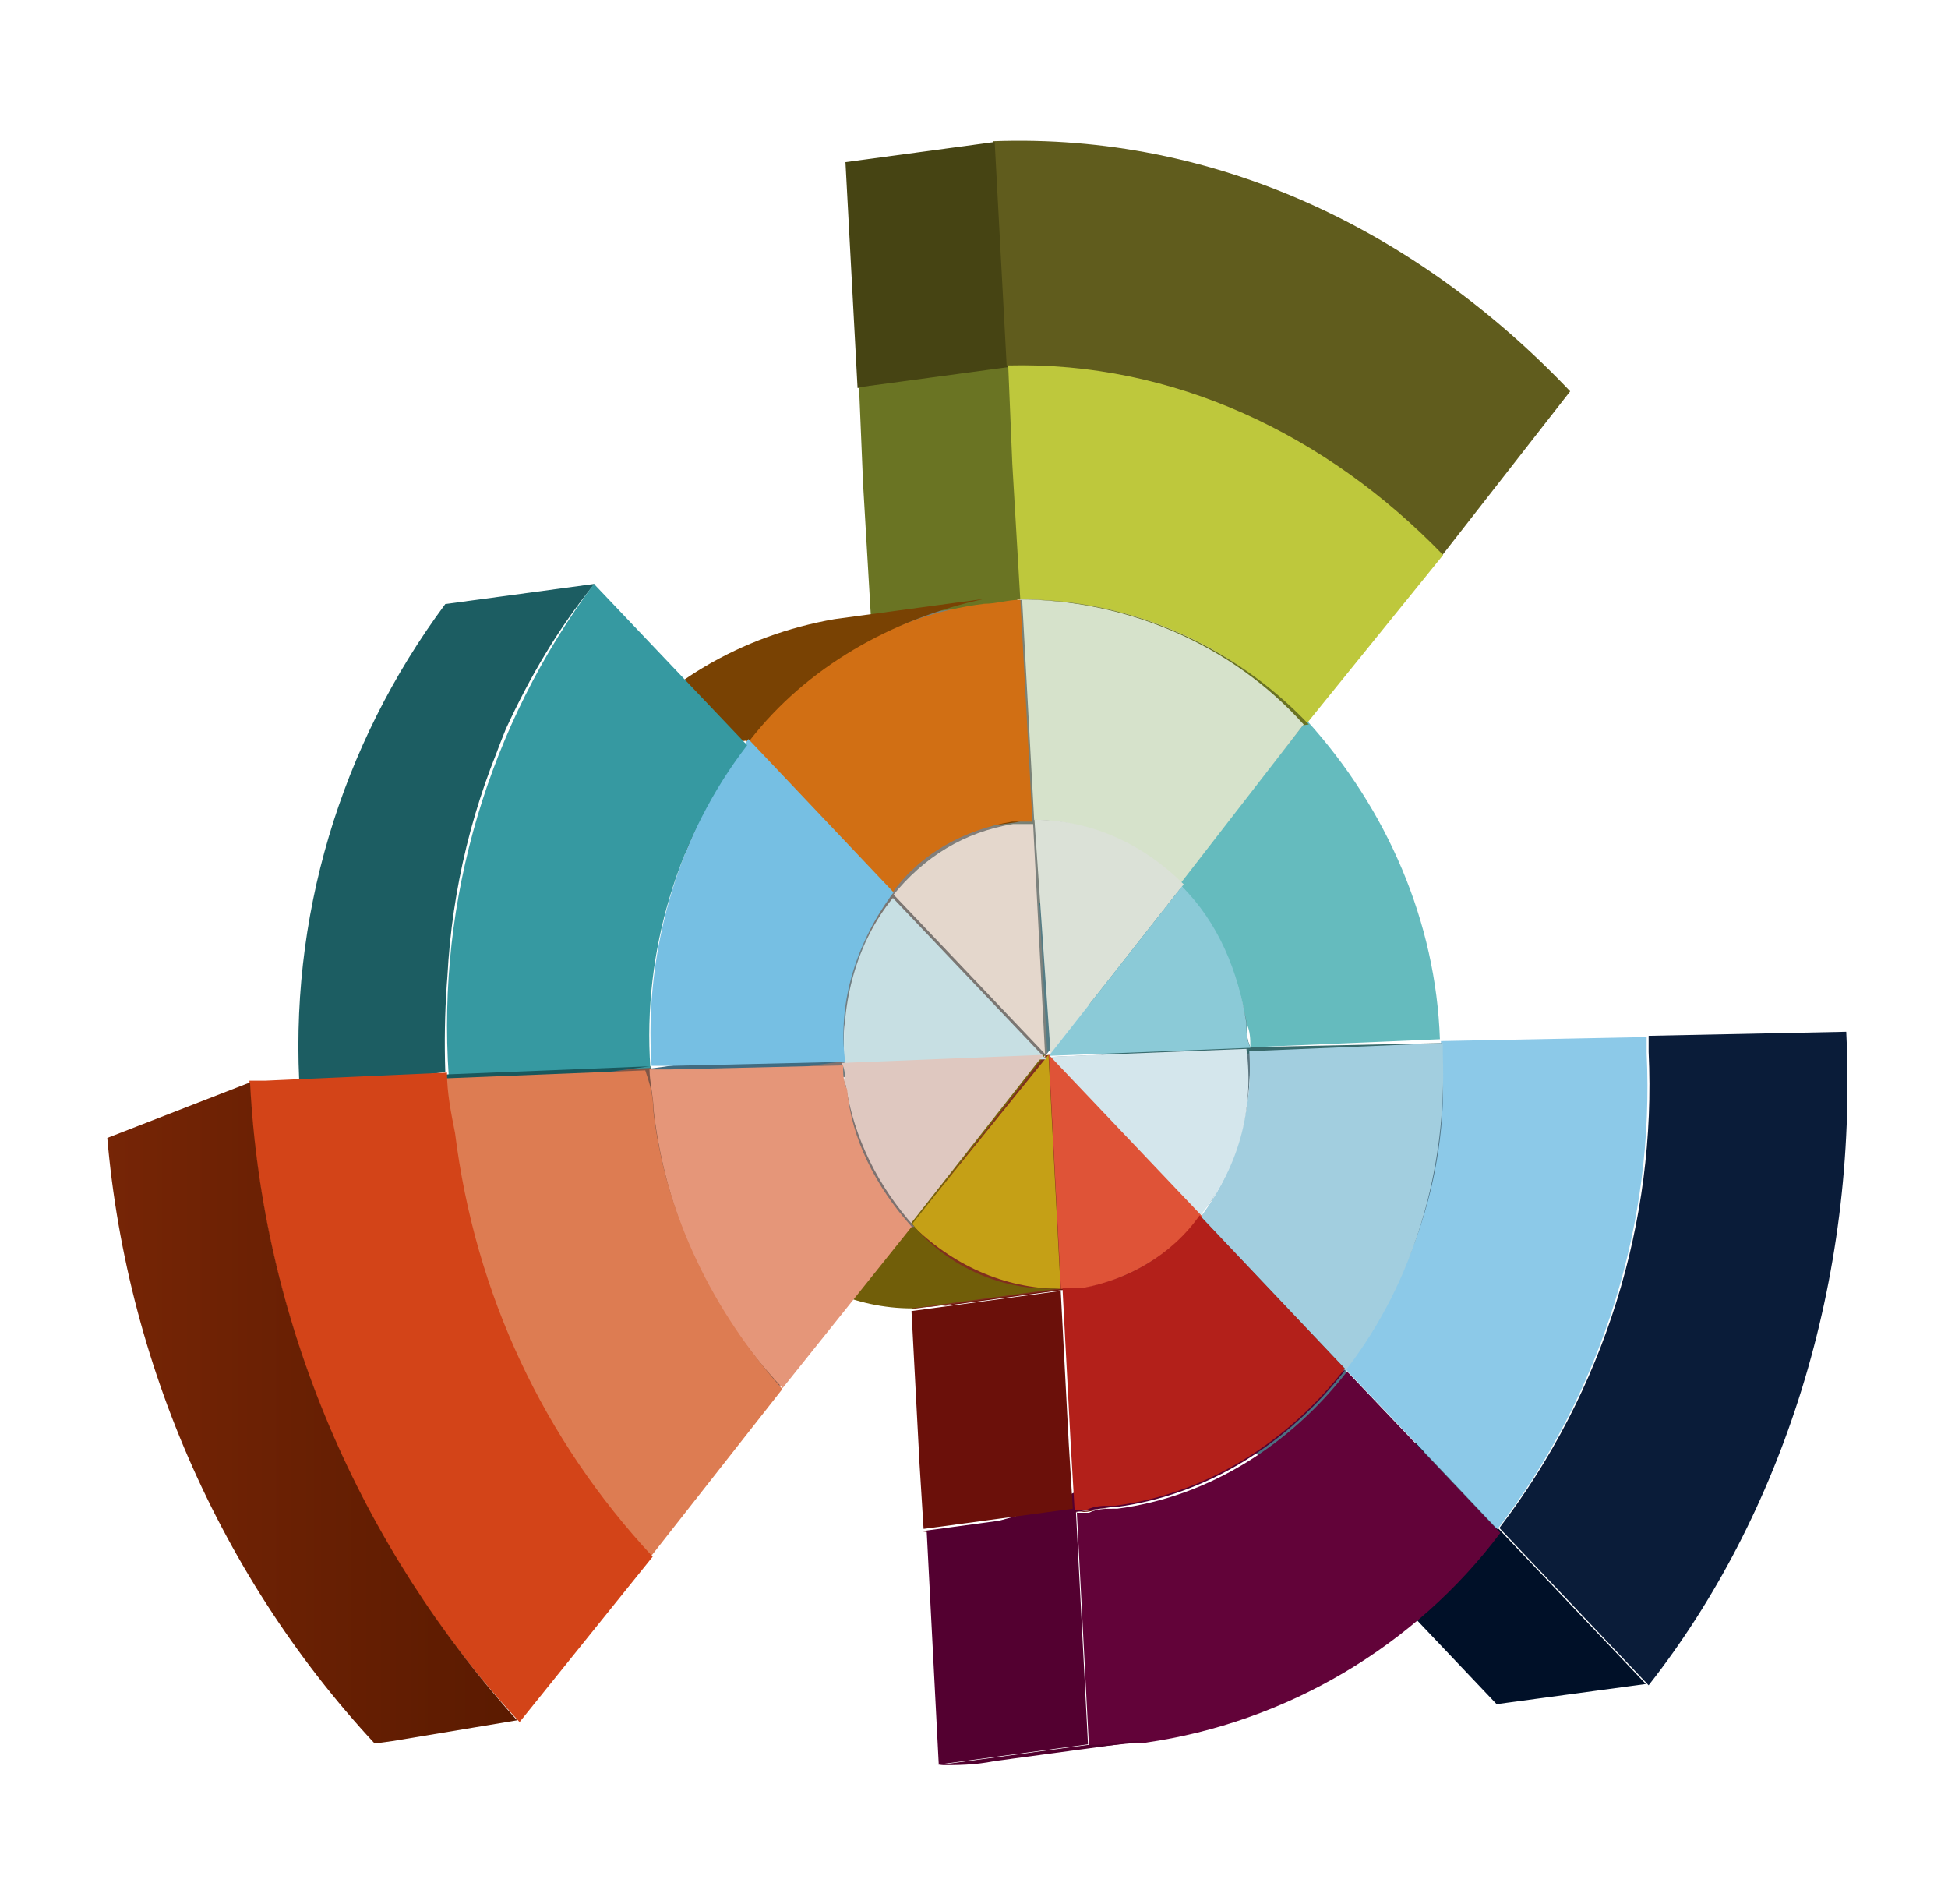 <?xml version="1.0" encoding="utf-8"?>
<!-- Generator: Adobe Illustrator 24.1.3, SVG Export Plug-In . SVG Version: 6.00 Build 0)  -->
<svg version="1.1" id="Layer_1" xmlns="http://www.w3.org/2000/svg" xmlns:xlink="http://www.w3.org/1999/xlink" x="0px" y="0px"
	 viewBox="0 0 48.3 47.2" style="enable-background:new 0 0 48.3 47.2;" xml:space="preserve">
<style type="text/css">
	.st0{fill:#0A1C39;}
	.st1{clip-path:url(#SVGID_2_);}
	.st2{fill:#000E23;}
	.st3{fill:#001028;}
	.st4{fill:#4D7082;}
	.st5{fill:#8CC9E8;}
	.st6{clip-path:url(#SVGID_4_);}
	.st7{fill:#52778A;}
	.st8{fill:#507486;}
	.st9{fill:#3D7376;}
	.st10{fill:#37696B;}
	.st11{clip-path:url(#SVGID_6_);}
	.st12{fill:#396C6F;}
	.st13{fill:#65BBBE;}
	.st14{clip-path:url(#SVGID_8_);}
	.st15{fill:#59727D;}
	.st16{clip-path:url(#SVGID_10_);}
	.st17{fill:#5F7A85;}
	.st18{fill:#5C7681;}
	.st19{fill:#A2CEDF;}
	.st20{fill:#605C1D;}
	.st21{clip-path:url(#SVGID_12_);}
	.st22{fill:#454413;}
	.st23{fill:#464413;}
	.st24{fill:#BEC83C;}
	.st25{clip-path:url(#SVGID_14_);}
	.st26{fill:#697222;}
	.st27{fill:#6A7423;}
	.st28{fill:#D6E2CB;}
	.st29{clip-path:url(#SVGID_16_);}
	.st30{fill:#788075;}
	.st31{fill:#7A8277;}
	.st32{clip-path:url(#SVGID_18_);}
	.st33{fill:#530030;}
	.st34{clip-path:url(#SVGID_20_);}
	.st35{clip-path:url(#SVGID_22_);}
	.st36{fill:#6A0F09;}
	.st37{clip-path:url(#SVGID_24_);}
	.st38{clip-path:url(#SVGID_26_);}
	.st39{fill:#764000;}
	.st40{fill:#547C85;}
	.st41{fill:#7C827E;}
	.st42{fill:#4C7079;}
	.st43{fill:#D4E6EC;}
	.st44{fill:#DBE1D7;}
	.st45{fill:#737E84;}
	.st46{fill:#8BCAD7;}
	.st47{clip-path:url(#SVGID_28_);}
	.st48{fill:#6D100A;}
	.st49{clip-path:url(#SVGID_30_);}
	.st50{clip-path:url(#SVGID_32_);}
	.st51{fill:#7D2E1C;}
	.st52{fill:#7F2F1D;}
	.st53{fill:#DF5337;}
	.st54{fill:#B3201A;}
	.st55{fill:#6B100A;}
	.st56{fill:#620339;}
	.st57{clip-path:url(#SVGID_34_);}
	.st58{fill:#52002F;}
	.st59{clip-path:url(#SVGID_36_);}
	.st60{fill:#837E7A;}
	.st61{fill:#E4D7CC;}
	.st62{fill:#7B7672;}
	.st63{fill:#C5A016;}
	.st64{clip-path:url(#SVGID_38_);}
	.st65{fill:#715E09;}
	.st66{fill:#78640B;}
	.st67{clip-path:url(#SVGID_40_);}
	.st68{fill:#707E83;}
	.st69{fill:#748287;}
	.st70{fill:#6C7B7F;}
	.st71{fill:#C7DFE3;}
	.st72{fill:#DFC8C0;}
	.st73{clip-path:url(#SVGID_42_);}
	.st74{fill:#7D7270;}
	.st75{fill:#D16F14;}
	.st76{fill:#723E00;}
	.st77{clip-path:url(#SVGID_44_);}
	.st78{fill:#794203;}
	.st79{fill:#416B80;}
	.st80{clip-path:url(#SVGID_46_);}
	.st81{fill:#436E84;}
	.st82{fill:#467288;}
	.st83{fill:#76BFE3;}
	.st84{clip-path:url(#SVGID_48_);}
	.st85{fill:#805646;}
	.st86{fill:#E59679;}
	.st87{clip-path:url(#SVGID_50_);}
	.st88{fill:#1C5D62;}
	.st89{fill:#3699A1;}
	.st90{fill:#1A575C;}
	.st91{fill:#DD7C52;}
	.st92{clip-path:url(#SVGID_52_);}
	.st93{fill:#7C462E;}
	.st94{fill:#D34418;}
	.st95{clip-path:url(#SVGID_54_);}
	.st96{fill:url(#Path_163_1_);}
</style>
<g id="Group_158" transform="translate(0 0)">
	<g id="Group_157">
		<g id="Group_156">
			<g id="Group_155">
				<g id="Group_154">
					<g id="Group_153">
						<g id="Group_152">
							<g id="Group_29" transform="translate(77.177 49.277)">
								<path id="Path_59" class="st0" d="M-36.3-7.5l-3.7-3.9c2.6-3.4,3.9-7.6,3.7-11.8c0-0.1,0-0.3,0-0.4l4.9-0.1
									C-31.1-17.5-33-11.7-36.3-7.5z"/>
							</g>
							<g id="Group_32" transform="translate(69.008 49.608)">
								<g>
									<defs>
										<path id="SVGID_1_" d="M-31.9-11.7l-3.7,0.5c2.6-3.4,3.9-7.6,3.7-11.8c0-0.1,0-0.3,0-0.4l3.7-0.5c0,0.1,0,0.3,0,0.4
											C-28-19.3-29.3-15.1-31.9-11.7z"/>
									</defs>
									<clipPath id="SVGID_2_">
										<use xlink:href="#SVGID_1_"  style="overflow:visible;"/>
									</clipPath>
									<g id="Group_31" class="st1">
										<g id="Group_30">
											<path id="Path_60" class="st2" d="M-31.9-11.7l-3.7,0.5c0.9-1.1,1.6-2.4,2.2-3.7l3.7-0.5C-30.2-14.1-31-12.8-31.9-11.7"
												/>
											<path id="Path_61" class="st2" d="M-29.7-15.4l-3.7,0.5c1.1-2.6,1.6-5.3,1.5-8.1c0-0.1,0-0.3,0-0.4l3.7-0.5
												c0,0.1,0,0.3,0,0.4C-28.1-20.7-28.6-17.9-29.7-15.4"/>
										</g>
									</g>
								</g>
							</g>
							<g id="Group_33" transform="translate(69.008 76.845)">
								<path id="Path_63" class="st3" d="M-28.2-35.1l-3.7,0.5l-3.7-3.9l3.7-0.5L-28.2-35.1z"/>
							</g>
							<g id="Group_34" transform="translate(65.038 72.687)">
								<path id="Path_64" class="st4" d="M-27.9-34.8l-3.7,0.5l-1.8-1.9l3.7-0.5L-27.9-34.8z"/>
							</g>
							<g id="Group_35" transform="translate(60.554 67.961)">
								<path id="Path_65" class="st4" d="M-25.2-31.9l-3.7,0.5l-2-2.1l3.7-0.5L-25.2-31.9z"/>
							</g>
							<g id="Group_36" transform="translate(68.728 49.608)">
								<path id="Path_66" class="st5" d="M-27.9-23.9c0,0.1,0,0.3,0,0.4c0.2,4.2-1.1,8.4-3.7,11.8l-1.8-1.9l-2-2.1
									c1.7-2.2,2.6-5,2.4-7.8c0-0.1,0-0.2,0-0.3L-27.9-23.9z"/>
							</g>
							<g id="Group_39" transform="translate(60.554 49.958)">
								<g>
									<defs>
										<path id="SVGID_3_" d="M-27.2-16l-3.7,0.5c1.7-2.2,2.6-5,2.4-7.8c0-0.1,0-0.2,0-0.3l3.7-0.5c0,0.1,0,0.2,0,0.3
											C-24.6-21-25.5-18.3-27.2-16z"/>
									</defs>
									<clipPath id="SVGID_4_">
										<use xlink:href="#SVGID_3_"  style="overflow:visible;"/>
									</clipPath>
									<g id="Group_38" class="st6">
										<g id="Group_37">
											<path id="Path_67" class="st7" d="M-27.2-16l-3.7,0.5c0.6-0.7,1.1-1.6,1.4-2.4l3.7-0.5C-26.1-17.6-26.6-16.8-27.2-16"/>
											<path id="Path_68" class="st8" d="M-25.7-18.5l-3.7,0.5c0.7-1.7,1.1-3.5,1-5.4c0-0.1,0-0.2,0-0.3l3.7-0.5
												c0,0.1,0,0.2,0,0.3C-24.7-22-25-20.2-25.7-18.5"/>
										</g>
									</g>
								</g>
							</g>
							<g id="Group_40" transform="translate(55.118 32.363)">
								<path id="Path_70" class="st9" d="M-24.2-12.5l-3.7,0.5l1.5-1.9l3.7-0.5L-24.2-12.5z"/>
							</g>
							<g id="Group_41" transform="translate(55.268 49.958)">
								<path id="Path_71" class="st10" d="M-19.5-24.1l-3.7,0.5l-4.8,0.1l3.7-0.5L-19.5-24.1z"/>
							</g>
							<g id="Group_44" transform="translate(55.111 48.976)">
								<g>
									<defs>
										<path id="SVGID_5_" d="M-27.8-22.5c0-0.2,0-0.4-0.1-0.6c1.2-0.2,2.5-0.3,3.7-0.5c0,0.2,0,0.4,0.1,0.6
											C-25.2-22.8-26.7-22.6-27.8-22.5z"/>
									</defs>
									<clipPath id="SVGID_6_">
										<use xlink:href="#SVGID_5_"  style="overflow:visible;"/>
									</clipPath>
									<g id="Group_43" class="st11">
										<g id="Group_42" transform="translate(-3.683 -7.702)">
											<path id="Path_72" class="st12" d="M-20.4-15.3l-3.7,0.5c0-0.2,0-0.4-0.1-0.6c-0.2-1.3-0.8-2.5-1.7-3.5l3.7-0.5
												c0.9,1,1.5,2.2,1.7,3.5C-20.5-15.7-20.5-15.5-20.4-15.3"/>
										</g>
									</g>
								</g>
							</g>
							<g id="Group_45" transform="translate(51.428 36.583)">
								<path id="Path_74" class="st9" d="M-22.2-14.6l-3.7,0.5l1.7-2.1l3.7-0.5L-22.2-14.6z"/>
							</g>
							<g id="Group_46" transform="translate(59.602 32.362)">
								<path id="Path_75" class="st13" d="M-28.6-6.4c0-0.2,0-0.4-0.1-0.6c-0.2-1.3-0.8-2.5-1.7-3.5l1.7-2.1l1.5-1.9
									c2,2.2,3.2,5,3.3,7.9L-28.6-6.4z"/>
							</g>
							<g id="Group_49" transform="translate(51.428 41.274)">
								<g>
									<defs>
										<path id="SVGID_7_" d="M-24.2-15.3c-0.2-1.3-0.8-2.5-1.7-3.5l3.7-0.5c0.9,1,1.5,2.2,1.7,3.5
											C-21.7-15.7-22.9-15.5-24.2-15.3z"/>
									</defs>
									<clipPath id="SVGID_8_">
										<use xlink:href="#SVGID_7_"  style="overflow:visible;"/>
									</clipPath>
									<g id="Group_48" class="st14">
										<g id="Group_47">
											<path id="Path_76" class="st12" d="M-20.4-15.3l-3.7,0.5c0-0.2,0-0.4-0.1-0.6c-0.2-1.3-0.8-2.5-1.7-3.5l3.7-0.5
												c0.9,1,1.5,2.2,1.7,3.5C-20.5-15.7-20.5-15.5-20.4-15.3"/>
										</g>
									</g>
								</g>
							</g>
							<g id="Group_50" transform="translate(52.506 59.535)">
								<path id="Path_78" class="st15" d="M-19.1-25.6l-3.7,0.5l-3.6-3.8l3.7-0.5L-19.1-25.6z"/>
							</g>
							<g id="Group_53" transform="translate(52.506 50.309)">
								<g>
									<defs>
										<path id="SVGID_9_" d="M-26.4-19.6c0.9-1.2,1.3-2.7,1.2-4.1c1.2-0.2,2.4-0.3,3.7-0.5c0.1,1.5-0.3,3-1.2,4.1
											C-23.9-20-25.3-19.8-26.4-19.6z"/>
									</defs>
									<clipPath id="SVGID_10_">
										<use xlink:href="#SVGID_9_"  style="overflow:visible;"/>
									</clipPath>
									<g id="Group_52" class="st16">
										<g id="Group_51">
											<path id="Path_79" class="st17" d="M-22.8-20.2l-3.7,0.5c0.3-0.4,0.6-0.8,0.7-1.3l3.7-0.5C-22.2-21-22.4-20.5-22.8-20.2"
												/>
											<path id="Path_80" class="st18" d="M-22-21.4l-3.7,0.5c0.4-0.9,0.6-1.9,0.5-2.9l3.7-0.5C-21.5-23.3-21.6-22.3-22-21.4"/>
										</g>
									</g>
								</g>
							</g>
							<g id="Group_54" transform="translate(60.675 49.958)">
								<path id="Path_82" class="st19" d="M-29.7-23.9l4.8-0.2c0,0.1,0,0.2,0,0.3c0.1,2.8-0.7,5.6-2.4,7.8l-3.6-3.8
									C-30-21-29.6-22.5-29.7-23.9z"/>
							</g>
							<g id="Group_55" transform="translate(49.232)">
								<path id="Path_83" class="st20" d="M-24.3,9.1l-0.3-5.6c5.5-0.2,10.5,2.2,14.3,6.2l-3.2,4.1C-16.4,10.8-20.2,9-24.3,9.1z"/>
							</g>
							<g id="Group_58" transform="translate(41.807 12.558)">
								<g>
									<defs>
										<path id="SVGID_11_" d="M-20.5-3c0.1,0,0.1,0,0.2,0c0.1,0,0.3,0,0.4-0.1c1-0.1,2-0.3,3-0.4c4.1-0.1,7.9,1.7,10.8,4.7
											l-3.7,0.5C-12.6-1.3-16.4-3.1-20.5-3z"/>
									</defs>
									<clipPath id="SVGID_12_">
										<use xlink:href="#SVGID_11_"  style="overflow:visible;"/>
									</clipPath>
									<g id="Group_57" class="st21">
										<g id="Group_56">
											<path id="Path_84" class="st22" d="M-6.1,1.2l-3.7,0.5c-2.9-3-6.7-4.8-10.8-4.7l3.7-0.5C-12.8-3.6-8.9-1.8-6.1,1.2"/>
										</g>
									</g>
								</g>
							</g>
							<g id="Group_59" transform="translate(41.063 0.019)">
								<path id="Path_86" class="st23" d="M-16.1,9.1l-3.7,0.5L-20.1,4l3.7-0.5L-16.1,9.1z"/>
							</g>
							<g id="Group_60" transform="translate(49.982 12.558)">
								<path id="Path_87" class="st24" d="M-17.6,5.4c-1.8-2-4.4-3.1-7.1-3.1l-0.2-3.4L-25-3.5c4.1-0.1,7.9,1.7,10.8,4.7L-17.6,5.4
									z"/>
							</g>
							<g id="Group_63" transform="translate(42.552 25.459)">
								<g>
									<defs>
										<path id="SVGID_13_" d="M-13.8-7c-1.8-2-4.4-3.1-7.1-3.1c1.2-0.2,2.4-0.3,3.7-0.5c2.7,0,5.3,1.1,7.1,3.1
											C-11.2-7.3-12.7-7.1-13.8-7z"/>
									</defs>
									<clipPath id="SVGID_14_">
										<use xlink:href="#SVGID_13_"  style="overflow:visible;"/>
									</clipPath>
									<g id="Group_62" class="st25">
										<g id="Group_61">
											<path id="Path_88" class="st26" d="M-10.1-7.5L-13.8-7c-1.8-2-4.4-3.1-7.1-3.1l3.7-0.5C-14.6-10.6-12-9.5-10.1-7.5"/>
										</g>
									</g>
								</g>
							</g>
							<path id="Path_90" class="st27" d="M25.1,11.5L25,9.1l-3.7,0.5l0.1,2.4l0.2,3.4l3.7-0.5L25.1,11.5z"/>
							<g id="Group_64" transform="translate(50.724 25.459)">
								<path id="Path_91" class="st28" d="M-21.5-3.5c-0.9-1-2.3-1.6-3.7-1.6l-0.3-5.5c2.7,0,5.3,1.1,7.1,3.1L-21.5-3.5z"/>
							</g>
							<g id="Group_67" transform="translate(43.267 37.722)">
								<g>
									<defs>
										<path id="SVGID_15_" d="M-14-15.8l-3.7,0.5c-0.9-1-2.3-1.6-3.7-1.6l3.7-0.5C-16.3-17.4-14.9-16.8-14-15.8z"/>
									</defs>
									<clipPath id="SVGID_16_">
										<use xlink:href="#SVGID_15_"  style="overflow:visible;"/>
									</clipPath>
									<g id="Group_66" class="st29">
										<g id="Group_65">
											<path id="Path_92" class="st30" d="M-14-15.8l-3.7,0.5c-0.9-1-2.3-1.6-3.7-1.6l3.7-0.5C-16.3-17.4-14.9-16.8-14-15.8"/>
										</g>
									</g>
								</g>
							</g>
							<g id="Group_68" transform="translate(42.544 25.468)">
								<path id="Path_94" class="st31" d="M-16.9-5.1l-3.7,0.5l-0.3-5.5l3.7-0.5L-16.9-5.1z"/>
							</g>
							<g id="Group_71" transform="translate(47.815 67.961)">
								<g>
									<defs>
										<path id="SVGID_17_" d="M-23.8-30.1c2.3-0.4,4.3-1.6,5.7-3.4l3.7-0.5c-1.4,1.8-3.4,3.1-5.7,3.4
											C-21.4-30.4-22.6-30.2-23.8-30.1z"/>
									</defs>
									<clipPath id="SVGID_18_">
										<use xlink:href="#SVGID_17_"  style="overflow:visible;"/>
									</clipPath>
									<g id="Group_70" class="st32">
										<g id="Group_69" transform="translate(-0.259)">
											<path id="Path_95" class="st33" d="M-20-30.6l-3.7,0.5c0,0,0.1,0,0.1,0c2.3-0.4,4.3-1.6,5.7-3.4l3.7-0.5
												c-1.4,1.8-3.4,3.1-5.7,3.4C-19.9-30.6-20-30.6-20-30.6"/>
										</g>
									</g>
								</g>
							</g>
							<g id="Group_74" transform="translate(47.556 75.614)">
								<g>
									<defs>
										<path id="SVGID_19_" d="M-23.7-37.7l3.7-0.5c0,0,0.1,0,0.1,0c-1.2,0.2-2.4,0.4-3.7,0.5C-23.6-37.7-23.7-37.7-23.7-37.7z"
											/>
									</defs>
									<clipPath id="SVGID_20_">
										<use xlink:href="#SVGID_19_"  style="overflow:visible;"/>
									</clipPath>
									<g id="Group_73" class="st34">
										<g id="Group_72" transform="translate(0 -7.653)">
											<path id="Path_97" class="st33" d="M-20-30.6l-3.7,0.5c0,0,0.1,0,0.1,0c2.3-0.4,4.3-1.6,5.7-3.4l3.7-0.5
												c-1.4,1.8-3.4,3.1-5.7,3.4C-19.9-30.6-20-30.6-20-30.6"/>
										</g>
									</g>
								</g>
							</g>
							<g id="Group_77" transform="translate(45.483 75.679)">
								<g>
									<defs>
										<path id="SVGID_21_" d="M-18-38.3l-3.7,0.5c-0.2,0-0.4,0.1-0.6,0.1c-0.1,0-0.2,0-0.3,0l3.7-0.5c0.1,0,0.2,0,0.3,0
											C-18.4-38.2-18.2-38.3-18-38.3z"/>
									</defs>
									<clipPath id="SVGID_22_">
										<use xlink:href="#SVGID_21_"  style="overflow:visible;"/>
									</clipPath>
									<g id="Group_76" class="st35">
										<g id="Group_75">
											<path id="Path_99" class="st36" d="M-18-38.3l-3.7,0.5c-0.2,0-0.4,0.1-0.6,0.1c-0.1,0-0.2,0-0.3,0l3.7-0.5
												c0.1,0,0.2,0,0.3,0C-18.4-38.2-18.2-38.3-18-38.3"/>
										</g>
									</g>
								</g>
							</g>
							<g id="Group_80" transform="translate(47.557 75.666)">
								<g>
									<defs>
										<polygon id="SVGID_23_" points="-20,-38.3 -23.7,-37.8 -23.7,-37.8 										"/>
									</defs>
									<clipPath id="SVGID_24_">
										<use xlink:href="#SVGID_23_"  style="overflow:visible;"/>
									</clipPath>
									<g id="Group_79" class="st37">
										<g id="Group_78">
											<path id="Path_101" class="st36" d="M-20-38.3l-3.7,0.5l0,0L-20-38.3L-20-38.3"/>
										</g>
									</g>
								</g>
							</g>
							<g id="Group_83" transform="translate(42.214 37.728)">
								<g>
									<defs>
										<path id="SVGID_25_" d="M-20.7-16.8c1.1-0.2,2.2-0.3,3.2-0.5l0.4-0.1c0.2,0,0.3,0,0.5,0l-3.7,0.5
											C-20.4-16.8-20.6-16.8-20.7-16.8z"/>
									</defs>
									<clipPath id="SVGID_26_">
										<use xlink:href="#SVGID_25_"  style="overflow:visible;"/>
									</clipPath>
									<g id="Group_82" class="st38">
										<g id="Group_81">
											<path id="Path_103" class="st39" d="M-16.6-17.4l-3.7,0.5c-0.2,0-0.3,0-0.5,0l3.7-0.5C-16.9-17.3-16.8-17.4-16.6-17.4"/>
										</g>
									</g>
								</g>
							</g>
							<g id="Group_84" transform="translate(44.018 41.274)">
								<path id="Path_105" class="st40" d="M-18.1-15.1l-3.7,0.5l3.3-4.2l3.7-0.5L-18.1-15.1z"/>
							</g>
							<g id="Group_85" transform="translate(43.267 37.728)">
								<path id="Path_106" class="st41" d="M-17.3-11.6L-21-11l-0.3-5.8l3.7-0.5L-17.3-11.6z"/>
							</g>
							<g id="Group_86" transform="translate(44.018 50.302)">
								<path id="Path_107" class="st42" d="M-13-24.3l-3.7,0.5l-5,0.2l3.7-0.5L-13-24.3z"/>
							</g>
							<g id="Group_87" transform="translate(52.205 50.301)">
								<path id="Path_108" class="st43" d="M-22.5-20.1l-3.8-4l5-0.2C-21.1-22.8-21.5-21.3-22.5-20.1z"/>
							</g>
							<g id="Group_88" transform="translate(51.449 37.722)">
								<path id="Path_109" class="st44" d="M-25.8-17.4c1.4,0,2.7,0.6,3.7,1.6l-3.3,4.2L-25.8-17.4z"/>
							</g>
							<g id="Group_89" transform="translate(44.018 50.649)">
								<path id="Path_110" class="st45" d="M-14.3-20.5l-3.7,0.5l-3.8-4l3.7-0.5L-14.3-20.5z"/>
							</g>
							<g id="Group_90" transform="translate(52.205 41.274)">
								<path id="Path_111" class="st46" d="M-21.3-15.9c0,0.2,0,0.4,0.1,0.6l-5,0.2l3.3-4.2C-22-18.4-21.5-17.2-21.3-15.9z"/>
							</g>
							<g id="Group_93" transform="translate(45.82 59.527)">
								<g>
									<defs>
										<path id="SVGID_27_" d="M-22.7-27.1c1.2-0.2,2.3-0.8,3-1.8l3.7-0.5c-0.7,1-1.8,1.6-3,1.8C-20.2-27.4-21.6-27.2-22.7-27.1z
											"/>
									</defs>
									<clipPath id="SVGID_28_">
										<use xlink:href="#SVGID_27_"  style="overflow:visible;"/>
									</clipPath>
									<g id="Group_92" class="st47">
										<g id="Group_91">
											<path id="Path_112" class="st48" d="M-19.1-27.6l-3.7,0.5c1.2-0.2,2.3-0.8,3-1.8l3.7-0.5C-16.8-28.4-17.9-27.8-19.1-27.6
												"/>
										</g>
									</g>
								</g>
							</g>
							<g id="Group_96" transform="translate(47.465 75.666)">
								<g>
									<defs>
										<path id="SVGID_29_" d="M-19.9-38.3l-3.7,0.5c0,0,0,0,0,0L-19.9-38.3C-20-38.3-19.9-38.3-19.9-38.3z"/>
									</defs>
									<clipPath id="SVGID_30_">
										<use xlink:href="#SVGID_29_"  style="overflow:visible;"/>
									</clipPath>
									<g id="Group_95" class="st49">
										<g id="Group_94">
											<path id="Path_114" class="st36" d="M-19.9-38.3l-3.7,0.5c0,0,0,0,0,0L-19.9-38.3C-20-38.3-19.9-38.3-19.9-38.3"/>
										</g>
									</g>
								</g>
							</g>
							<g id="Group_99" transform="translate(44.776 63.496)">
								<g>
									<defs>
										<path id="SVGID_31_" d="M-18-31.6l-3.7,0.5c-0.2,0-0.3,0-0.5,0l3.7-0.5C-18.3-31.5-18.2-31.5-18-31.6z"/>
									</defs>
									<clipPath id="SVGID_32_">
										<use xlink:href="#SVGID_31_"  style="overflow:visible;"/>
									</clipPath>
									<g id="Group_98" class="st50">
										<g id="Group_97">
											<path id="Path_116" class="st51" d="M-18-31.6l-3.7,0.5c-0.2,0-0.3,0-0.5,0l3.7-0.5C-18.3-31.5-18.2-31.5-18-31.6"/>
										</g>
									</g>
								</g>
							</g>
							<g id="Group_100" transform="translate(44.018 50.649)">
								<path id="Path_118" class="st52" d="M-17.7-18.7l-3.7,0.5l-0.3-5.8l3.7-0.5L-17.7-18.7z"/>
							</g>
							<g id="Group_101" transform="translate(52.205 50.649)">
								<path id="Path_119" class="st53" d="M-25.4-18.7c-0.2,0-0.3,0-0.5,0l-0.3-5.8l3.8,4C-23.2-19.5-24.3-18.9-25.4-18.7z"/>
							</g>
							<g id="Group_102" transform="translate(52.944 59.527)">
								<path id="Path_120" class="st54" d="M-23.2-29.4l3.6,3.8c-1.4,1.8-3.4,3.1-5.7,3.4c0,0-0.1,0-0.1,0c0,0,0,0,0,0
									c-0.2,0-0.4,0-0.6,0.1c-0.1,0-0.2,0-0.3,0l-0.1-1.7l-0.2-3.8c0.2,0,0.3,0,0.5,0C-25-27.8-23.9-28.4-23.2-29.4z"/>
							</g>
							<path id="Path_121" class="st55" d="M26.5,35.8L26.3,32l-3.7,0.5l0.2,3.8l0.1,1.6l3.7-0.5L26.5,35.8z"/>
							<g id="Group_103" transform="translate(45.476 75.841)">
								<path id="Path_122" class="st33" d="M-18.5-32.6l-3.7,0.5l-0.3-5.8l3.7-0.5L-18.5-32.6z"/>
							</g>
							<path id="Path_123" class="st56" d="M35.4,36.1l-2-2.1c-1.4,1.8-3.4,3.1-5.7,3.4c0,0-0.1,0-0.1,0c0,0,0,0,0,0
								c-0.2,0-0.4,0-0.6,0.1c-0.1,0-0.2,0-0.3,0l0.3,5.8c0.5,0,0.9-0.1,1.4-0.1c3.5-0.5,6.7-2.4,8.8-5.2L35.4,36.1z"/>
							<g id="Group_106" transform="translate(46.256 88.457)">
								<g>
									<defs>
										<path id="SVGID_33_" d="M-17.9-45.3l-3.7,0.5c-0.5,0.1-0.9,0.1-1.4,0.1l3.7-0.5C-18.8-45.2-18.4-45.3-17.9-45.3z"/>
									</defs>
									<clipPath id="SVGID_34_">
										<use xlink:href="#SVGID_33_"  style="overflow:visible;"/>
									</clipPath>
									<g id="Group_105" class="st57">
										<g id="Group_104">
											<path id="Path_124" class="st58" d="M-17.9-45.3l-3.7,0.5c-0.5,0.1-0.9,0.1-1.4,0.1l3.7-0.5
												C-18.8-45.2-18.4-45.3-17.9-45.3"/>
										</g>
									</g>
								</g>
							</g>
							<g id="Group_109" transform="translate(35.541 37.82)">
								<g>
									<defs>
										<path id="SVGID_35_" d="M-13.4-15.6l-3.7,0.5c0.7-1,1.8-1.6,3-1.8l3.7-0.5C-11.6-17.2-12.7-16.6-13.4-15.6z"/>
									</defs>
									<clipPath id="SVGID_36_">
										<use xlink:href="#SVGID_35_"  style="overflow:visible;"/>
									</clipPath>
									<g id="Group_108" class="st59">
										<g id="Group_107">
											<path id="Path_126" class="st60" d="M-13.4-15.6l-3.7,0.5c0.7-1,1.8-1.6,3-1.8l3.7-0.5C-11.6-17.2-12.7-16.6-13.4-15.6"
												/>
										</g>
									</g>
								</g>
							</g>
							<g id="Group_110" transform="translate(43.716 37.728)">
								<path id="Path_128" class="st61" d="M-18.6-17.3c0.2,0,0.3,0,0.5,0l0.3,5.8l-3.8-4C-20.8-16.5-19.8-17.1-18.6-17.3z"/>
							</g>
							<g id="Group_111" transform="translate(35.541 41.76)">
								<path id="Path_129" class="st62" d="M-9.6-15.6l-3.7,0.5l-3.8-4l3.7-0.5L-9.6-15.6z"/>
							</g>
							<g id="Group_112" transform="translate(44.797 50.649)">
								<path id="Path_130" class="st63" d="M-18.8-24.5l0.3,5.8c-1.4,0-2.7-0.6-3.7-1.6L-18.8-24.5z"/>
							</g>
							<g id="Group_115" transform="translate(36.613 60.034)">
								<g>
									<defs>
										<path id="SVGID_37_" d="M-10.3-28.1l-3.7,0.5c-1.4,0-2.7-0.6-3.7-1.6l3.7-0.5C-13.1-28.6-11.7-28-10.3-28.1z"/>
									</defs>
									<clipPath id="SVGID_38_">
										<use xlink:href="#SVGID_37_"  style="overflow:visible;"/>
									</clipPath>
									<g id="Group_114" class="st64">
										<g id="Group_113">
											<path id="Path_131" class="st65" d="M-10.3-28.1l-3.7,0.5c-1.4,0-2.7-0.6-3.7-1.6l3.7-0.5C-13.1-28.6-11.7-28-10.3-28.1"
												/>
										</g>
									</g>
								</g>
							</g>
							<g id="Group_116" transform="translate(36.613 50.649)">
								<path id="Path_133" class="st66" d="M-14-20.3l-3.7,0.5l3.3-4.2l3.7-0.5L-14-20.3z"/>
							</g>
							<g id="Group_119" transform="translate(32.747 41.76)">
								<g>
									<defs>
										<path id="SVGID_39_" d="M-11.8-15.4l-3.7,0.5c-0.1-1.5,0.3-3,1.2-4.1l3.7-0.5C-11.5-18.4-11.9-16.9-11.8-15.4z"/>
									</defs>
									<clipPath id="SVGID_40_">
										<use xlink:href="#SVGID_39_"  style="overflow:visible;"/>
									</clipPath>
									<g id="Group_118" class="st67">
										<g id="Group_117" transform="translate(0.001)">
											<path id="Path_134" class="st68" d="M-11.8-15.4l-3.7,0.5c-0.1-1,0.1-2,0.5-2.9l3.7-0.5C-11.7-17.4-11.9-16.4-11.8-15.4"
												/>
											<path id="Path_135" class="st69" d="M-11.3-18.3l-3.7,0.5c0.2-0.4,0.4-0.9,0.7-1.3l3.7-0.5
												C-10.9-19.2-11.2-18.8-11.3-18.3"/>
										</g>
									</g>
								</g>
							</g>
							<g id="Group_120" transform="translate(32.773 50.649)">
								<path id="Path_137" class="st70" d="M-6.8-24.5l-3.7,0.5l-5,0.2l3.7-0.5L-6.8-24.5z"/>
							</g>
							<g id="Group_121" transform="translate(40.939 41.76)">
								<path id="Path_138" class="st71" d="M-20-15.4c-0.1-1.5,0.3-3,1.2-4.1l3.8,4L-20-15.4z"/>
							</g>
							<g id="Group_122" transform="translate(40.97 50.649)">
								<path id="Path_139" class="st72" d="M-20.1-24.3l5-0.2l-3.3,4.2c-0.9-1-1.5-2.2-1.7-3.5C-20-23.9-20-24.1-20.1-24.3z"/>
							</g>
							<g id="Group_125" transform="translate(32.773 51.01)">
								<g>
									<defs>
										<path id="SVGID_41_" d="M-10.1-20.6l-3.7,0.5c-0.9-1-1.5-2.2-1.7-3.5c0-0.2,0-0.4-0.1-0.6l3.7-0.5c0,0.2,0,0.4,0.1,0.6
											C-11.6-22.8-11-21.6-10.1-20.6z"/>
									</defs>
									<clipPath id="SVGID_42_">
										<use xlink:href="#SVGID_41_"  style="overflow:visible;"/>
									</clipPath>
									<g id="Group_124" class="st73">
										<g id="Group_123">
											<path id="Path_140" class="st74" d="M-10.1-20.6l-3.7,0.5c-0.9-1-1.5-2.2-1.7-3.5c0-0.2,0-0.4-0.1-0.6l3.7-0.5
												c0,0.2,0,0.4,0.1,0.6C-11.6-22.8-11-21.6-10.1-20.6"/>
										</g>
									</g>
								</g>
							</g>
							<g id="Group_126" transform="translate(35.699 25.468)">
								<path id="Path_142" class="st75" d="M-11.3-10.5c0.3,0,0.6-0.1,0.9-0.1l0.3,5.5c-0.2,0-0.3,0-0.5,0c-1.2,0.2-2.3,0.8-3,1.8
									l-3.6-3.8C-15.7-8.9-13.7-10.2-11.3-10.5z"/>
							</g>
							<g id="Group_127" transform="translate(27.496 33.322)">
								<path id="Path_143" class="st76" d="M-5.4-11.1L-9-10.6l-3.6-3.8l3.7-0.5L-5.4-11.1z"/>
							</g>
							<g id="Group_130" transform="translate(27.496 25.647)">
								<g>
									<defs>
										<path id="SVGID_43_" d="M-8.9-7.3l-3.7,0.5c1.4-1.9,3.5-3.1,5.8-3.5l3.7-0.5C-5.4-10.3-7.5-9.1-8.9-7.3z"/>
									</defs>
									<clipPath id="SVGID_44_">
										<use xlink:href="#SVGID_43_"  style="overflow:visible;"/>
									</clipPath>
									<g id="Group_129" class="st77">
										<g id="Group_128">
											<path id="Path_144" class="st78" d="M-8.9-7.3l-3.7,0.5c1.4-1.9,3.5-3.1,5.8-3.5l3.7-0.5C-5.4-10.3-7.5-9.1-8.9-7.3"/>
										</g>
									</g>
								</g>
							</g>
							<g id="Group_131" transform="translate(23.303 51.01)">
								<path id="Path_146" class="st79" d="M-2.4-24.7l-3.7,0.5l-4.2,0.1l3.7-0.5L-2.4-24.7z"/>
							</g>
							<g id="Group_134" transform="translate(22.08 33.321)">
								<g>
									<defs>
										<path id="SVGID_45_" d="M-6-6.8l-3.7,0.5c-0.2-2.9,0.6-5.8,2.4-8.1l3.7-0.5C-5.3-12.6-6.2-9.7-6-6.8z"/>
									</defs>
									<clipPath id="SVGID_46_">
										<use xlink:href="#SVGID_45_"  style="overflow:visible;"/>
									</clipPath>
									<g id="Group_133" class="st80">
										<g id="Group_132" transform="translate(-0.002)">
											<path id="Path_147" class="st81" d="M-6-6.8l-3.7,0.5c-0.1-1.9,0.2-3.9,1-5.6l3.7-0.5C-5.7-10.7-6.1-8.8-6-6.8"/>
											<path id="Path_148" class="st82" d="M-5-12.5L-8.7-12c0.4-0.9,0.9-1.7,1.4-2.4l3.7-0.5C-4.1-14.2-4.6-13.4-5-12.5"/>
										</g>
									</g>
								</g>
							</g>
							<g id="Group_135" transform="translate(22.131 51.303)">
								<path id="Path_150" class="st79" d="M-5.5-24.8l-3.7,0.5l-0.5,0l3.7-0.5L-5.5-24.8z"/>
							</g>
							<g id="Group_136" transform="translate(30.256 33.321)">
								<path id="Path_151" class="st83" d="M-13.6-6.9l-0.5,0c-0.2-2.9,0.7-5.8,2.4-8.1l3.6,3.8C-9-10-9.5-8.5-9.3-7L-13.6-6.9z"/>
							</g>
							<g id="Group_139" transform="translate(22.131 51.333)">
								<g>
									<defs>
										<path id="SVGID_47_" d="M-2.7-17l-3.7,0.5c-1.8-1.9-2.9-4.3-3.2-6.9c-0.1-0.3-0.1-0.7-0.1-1l3.7-0.5c0,0.3,0.1,0.7,0.1,1
											C-5.6-21.3-4.4-18.9-2.7-17z"/>
									</defs>
									<clipPath id="SVGID_48_">
										<use xlink:href="#SVGID_47_"  style="overflow:visible;"/>
									</clipPath>
									<g id="Group_138" class="st84">
										<g id="Group_137">
											<path id="Path_152" class="st85" d="M-2.7-17l-3.7,0.5c-1.8-1.9-2.9-4.3-3.2-6.9c-0.1-0.3-0.1-0.7-0.1-1l3.7-0.5
												c0,0.3,0.1,0.7,0.1,1C-5.6-21.3-4.4-18.9-2.7-17"/>
										</g>
									</g>
								</g>
							</g>
							<g id="Group_140" transform="translate(30.305 51.01)">
								<path id="Path_154" class="st86" d="M-7.7-20.6l-3.2,4c-1.8-1.9-2.9-4.3-3.2-6.9c0-0.3-0.1-0.7-0.1-1l0.5,0l4.3-0.1
									c0,0.2,0,0.4,0.1,0.6C-9.2-22.8-8.6-21.6-7.7-20.6z"/>
							</g>
							<g id="Group_142" transform="translate(10.841 24.474)">
								<g>
									<defs>
										<path id="SVGID_49_" d="M0.3,2.2l-3.7,0.5C-3.7-1.7-2.4-6,0.2-9.5L3.9-10C1.2-6.6-0.1-2.2,0.3,2.2z"/>
									</defs>
									<clipPath id="SVGID_50_">
										<use xlink:href="#SVGID_49_"  style="overflow:visible;"/>
									</clipPath>
									<g id="Group_141" class="st87">
										<path id="Path_155" class="st88" d="M3.9-10L0.2-9.5C-0.7-8.4-1.4-7.2-2-5.9c-1.1,2.7-1.6,5.6-1.5,8.5l3.7-0.5
											C0.1-0.8,0.6-3.7,1.7-6.4C2.3-7.7,3-8.9,3.9-10z"/>
									</g>
								</g>
							</g>
							<g id="Group_143" transform="translate(19.026 24.474)">
								<path id="Path_157" class="st89" d="M-7.9,2.2c-0.3-4.4,1-8.7,3.6-12.2l3.8,4C-2.2-3.8-3.1-0.9-2.9,2L-7.9,2.2z"/>
							</g>
							<g id="Group_144" transform="translate(10.914 51.332)">
								<path id="Path_158" class="st90" d="M5.2-24.9l-3.7,0.5l-5,0.2l3.7-0.5L5.2-24.9z"/>
							</g>
							<g id="Group_145" transform="translate(19.099 51.333)">
								<path id="Path_159" class="st91" d="M-2.9-23.8c0.3,2.6,1.5,5,3.2,6.9l-3.3,4.2c-2.7-2.9-4.4-6.5-4.9-10.4
									c-0.1-0.5-0.1-1-0.2-1.5l5-0.2C-3-24.5-2.9-24.2-2.9-23.8z"/>
							</g>
							<g id="Group_148" transform="translate(10.914 51.689)">
								<g>
									<defs>
										<path id="SVGID_51_" d="M5.2-13.1l-3.7,0.5c-2.7-2.9-4.4-6.5-4.9-10.4c-0.1-0.5-0.1-1-0.2-1.5l3.7-0.5
											c0,0.5,0.1,1,0.2,1.5C0.8-19.6,2.6-16,5.2-13.1z"/>
									</defs>
									<clipPath id="SVGID_52_">
										<use xlink:href="#SVGID_51_"  style="overflow:visible;"/>
									</clipPath>
									<g id="Group_147" class="st92">
										<g id="Group_146">
											<path id="Path_160" class="st93" d="M5.2-13.1l-3.7,0.5c-2.7-2.9-4.4-6.5-4.9-10.4c-0.1-0.5-0.1-1-0.2-1.5l3.7-0.5
												c0,0.5,0.1,1,0.2,1.5C0.8-19.6,2.6-16,5.2-13.1"/>
										</g>
									</g>
								</g>
							</g>
							<g id="Group_149" transform="translate(8.183 51.689)">
								<path id="Path_162" class="st94" d="M8-13.1L4.7-9c-4-4.3-6.4-10-6.7-15.9l0.4,0l4.5-0.2c0,0.5,0.1,1,0.2,1.5
									C3.6-19.6,5.3-16,8-13.1z"/>
							</g>
							<g id="Group_151" transform="translate(0 52.032)">
								<g>
									<defs>
										<path id="SVGID_53_" d="M12.9-9.4L9.3-8.8c-4-4.3-6.4-10-6.7-15.9l3.7-0.5C6.5-19.3,8.9-13.7,12.9-9.4z"/>
									</defs>
									<clipPath id="SVGID_54_">
										<use xlink:href="#SVGID_53_"  style="overflow:visible;"/>
									</clipPath>
									<g id="Group_150" class="st95">
										
											<linearGradient id="Path_163_1_" gradientUnits="userSpaceOnUse" x1="-7.751" y1="951.623" x2="-7.302" y2="951.623" gradientTransform="matrix(22.978 0 0 -36.556 180.724 34770.473)">
											<stop  offset="0" style="stop-color:#762506"/>
											<stop  offset="1" style="stop-color:#5A1A00"/>
										</linearGradient>
										<path id="Path_163" class="st96" d="M6.2-25.2L6.2-25.2l-3.6,1.4c0.5,5.6,2.8,10.9,6.6,15l3.7-0.5
											C8.9-13.7,6.5-19.3,6.2-25.2z"/>
									</g>
								</g>
							</g>
						</g>
					</g>
				</g>
			</g>
		</g>
	</g>
</g>
</svg>

